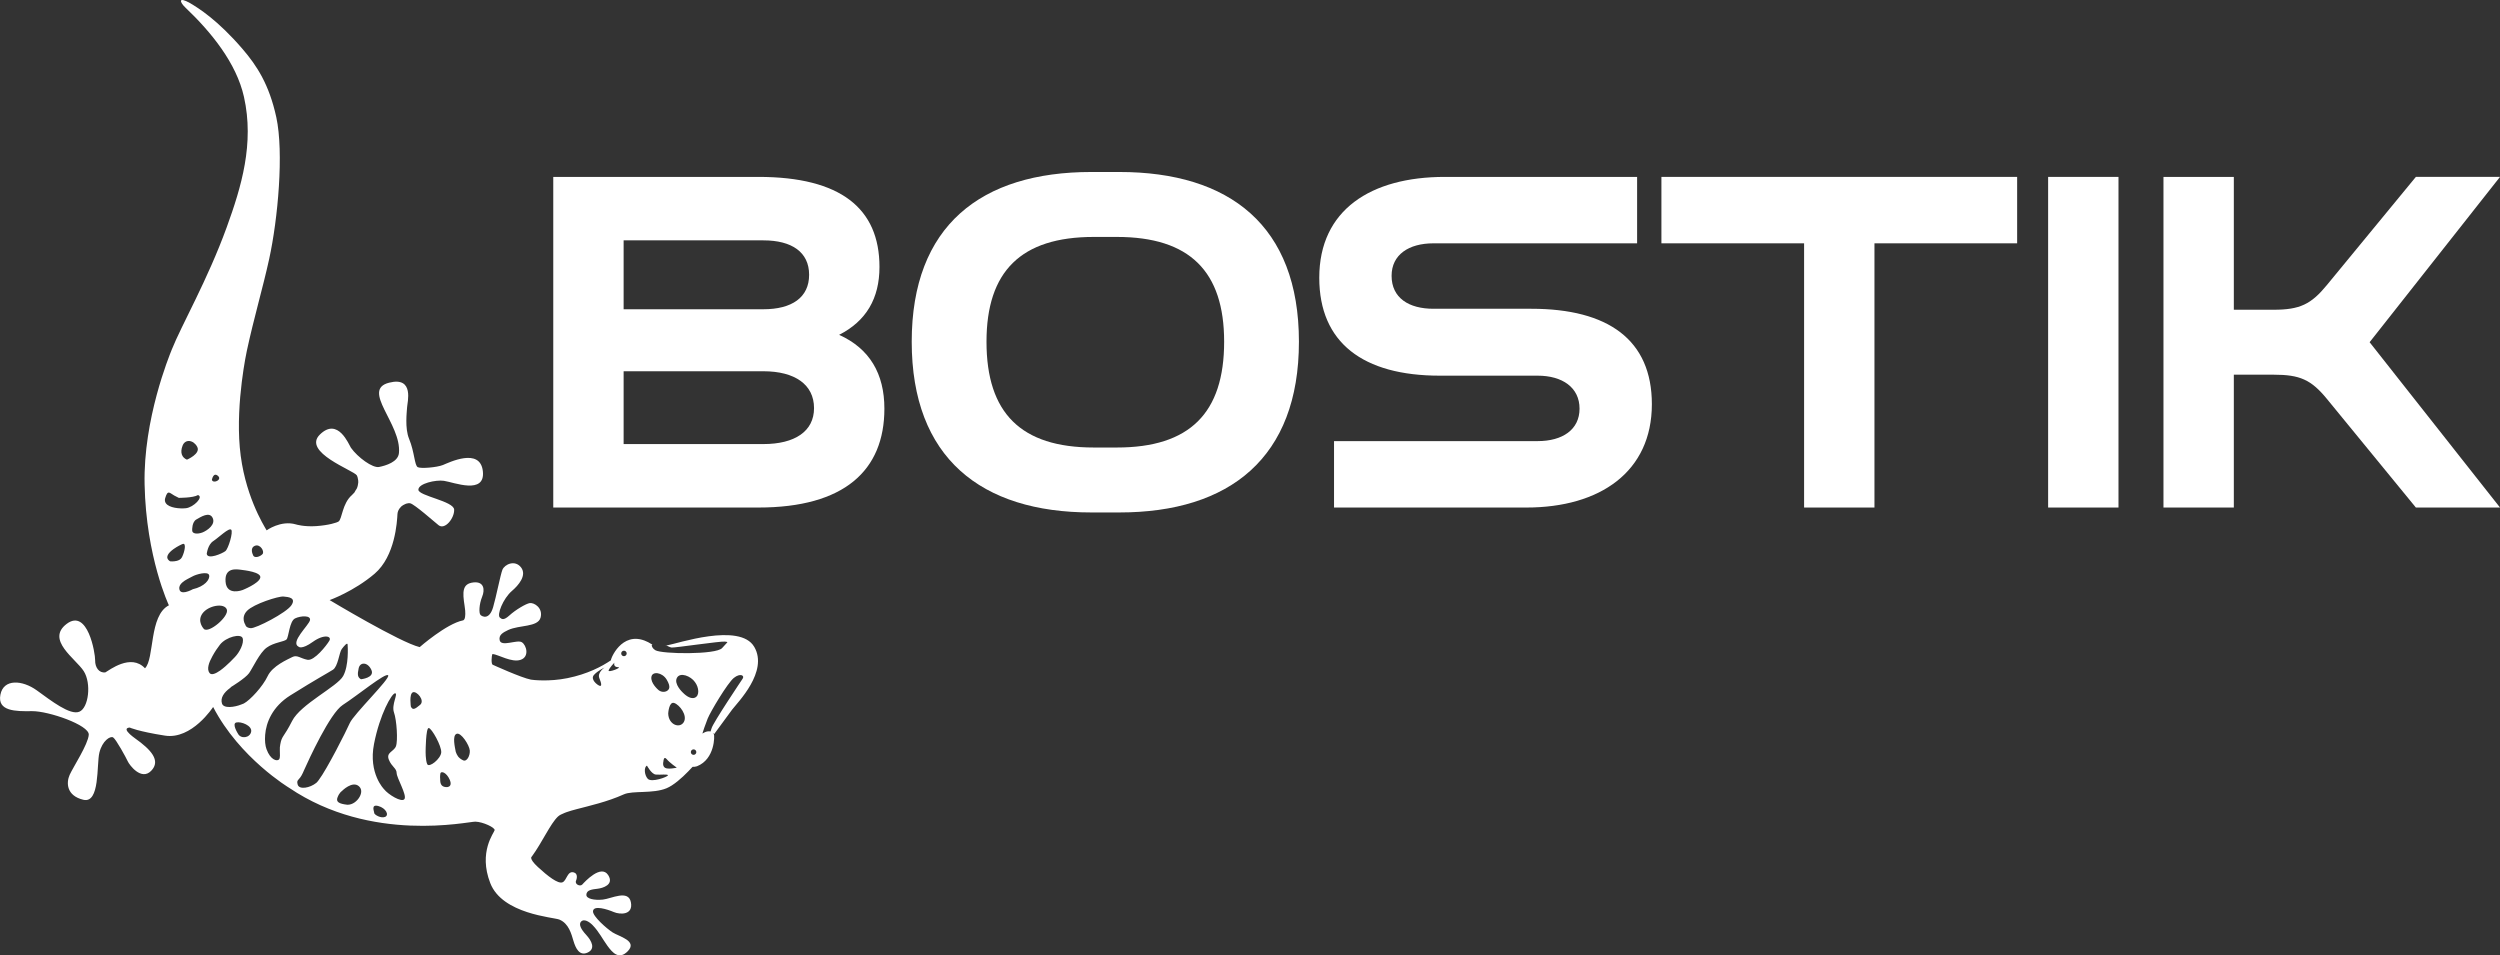 <?xml version="1.0" encoding="UTF-8"?>
<svg id="BOSTIK" xmlns="http://www.w3.org/2000/svg" version="1.1" viewBox="0 0 289.088 110.468">
  <rect x="0" y="0" width="289.088" height="110.468" fill="#333333" stroke="none"/>
  <!-- Generator: Adobe Illustrator 29.5.1, SVG Export Plug-In . SVG Version: 2.1.0 Build 141)  -->
  <defs>
    <style>
      .st0 {
        fill: #fff;
      }
    </style>
  </defs>
  <path class="st0" d="M87.218,74.799c1.663,2.853-1.939,6.442-2.556,7.256-.391.523-1.396,1.899-2.072,2.822-.06-.045-.115-.086-.164-.123.059.058.102.118.132.168.075.123.14,2.852-1.96,3.684-.168.059-.339.074-.517.068-.009-0-.017-.001-.026-.001.009 0.0.018.002.027.003-.597.651-1.505,1.576-2.377,2.133l-.004.005c-.212.134-.429.255-.628.336-1.582.656-3.908.245-4.93.703-1.938.873-3.957,1.316-5.465,1.715-.427.109-.812.222-1.145.339-.069.024-.134.052-.204.076-.347.139-.643.276-.812.441-.891.852-1.791,2.932-3.018,4.621,0,0-.417.184.707,1.219,1.123,1.037,2.329,1.978,2.842,1.76.001.001.003.001.004.002-.001-.001-.002-.001-.003-.002.503-.215.548-1.349,1.296-1.145.542.141.333.82.265.964-.175.408.472.715.724.437.257-.284,2.172-2.389,2.997-1.083.71,1.112-.635,1.504-1.234,1.574-.595.074-1.279.126-1.293.698-.013.466.931.657,1.913.555.984-.108,2.948-1.184,3.236.304.292,1.487-1.227,1.454-1.976,1.138-.76-.323-2.351-.83-2.405-.094-.038.587,1.575,1.998,2.262,2.444.742.482,2.934.977,1.755,2.182-1.009,1.029-1.763.169-2.342-.622-.585-.807-.983-1.635-1.711-2.389-.422-.433-1.022-.771-1.347-.416-.289.316-.02.87.59,1.527.653.706,1.104,1.622.175,2.051-.949.438-1.386-.501-1.636-1.332-.249-.838-.551-2.03-1.629-2.479l.001-.001-.001-.001c-.685-.278-6.603-.62-7.997-4.221-1.4-3.607.453-5.819.506-6.118.055-.302-1.356-.966-2.227-.985-.866-.015-12,2.528-21.523-3.905,0,0-5.747-3.445-8.801-9.355h-.003c-.007.011-.015.026-.024.039.018-.03.027-.039.027-.039,0,0-2.459,3.808-5.58,3.31-3.123-.489-4.056-.928-4.056-.928,0,0-.173-.005-.28.065l-.001-.001c-.004.006-.035.023-.038.03-.027.019-.041.051-.05.089-.004.013-.004.033-.004.05,0,.037.024.089.049.14.014.033.033.06.058.093.043.06.109.133.185.205.043.042.071.079.127.125.147.133.326.279.575.458,1.812,1.289,3.004,2.556,1.853,3.743-1.151,1.186-2.529-.685-2.713-1.1-.187-.412-1.355-2.555-1.688-2.76-.329-.2-1.252.383-1.591,1.76-.337,1.389.089,5.931-1.865,5.448-1.954-.473-1.976-1.973-1.571-2.882.406-.901,2.137-3.534,2.209-4.637.068-1.112-4.656-2.749-6.569-2.727-1.923.034-4.014.005-3.651-1.892.354-1.887,2.55-1.709,4.211-.51,1.666,1.204,3.847,2.909,4.916,2.469,1.074-.436,1.423-3.28.504-4.705-.921-1.425-4.394-3.614-1.967-5.453,2.432-1.833,3.31,3.398,3.293,4.209-.021.806.448,1.507,1.185,1.397,0,0-.002.003-.005.006.003-.003.005-.006.005-.006.434-.233,2.946-2.224,4.579-.472,1.115-1.093.45-6.107,2.765-7.282,0,0-2.635-5.54-2.81-13.991-.157-7.528,2.833-14.799,3.137-15.565,1.113-2.804,4.147-8.066,6.361-14.164,1.698-4.678,3.199-9.668,1.994-15.069-.873-3.908-3.782-7.491-6.777-10.333-.679-.652-.848-1.292.537-.517.968.574,3.177,1.937,6.078,5.313,1.654,1.927,3.075,4.1,3.901,7.892.884,4.081.187,11.76-.824,16.386-.724,3.317-1.788,6.899-2.581,10.608-.009.043-1.283,5.873-.819,11.172.47,5.368,2.767,9.019,3.106,9.602,0,0,1.636-1.203,3.386-.689.034.011.933.292,2.347.198,1.448-.1,2.401-.402,2.588-.536.414-.303.416-2.073,1.538-3.05.041-.035.118-.108.209-.217.01-.009.031-.028.056-.05.073-.1.113-.198.173-.298.055-.084.128-.17.155-.254.071-.169.097-.318.118-.471.004-.063.026-.132.026-.188.006-.168-.014-.308-.049-.432-.005-.024-.001-.066-.014-.089-.036-.135-.078-.241-.108-.287-.335-.563-6.359-2.685-4.261-4.724,2.093-2.043,3.347,1.185,3.58,1.531.771,1.097,2.523,2.394,3.274,2.223.747-.155,2.186-.568,2.281-1.612.309-3.361-4.419-7.3-1.135-8.132,2.961-.751,2.092,2.335,2.077,2.843-.025.508-.28,2.416.23,3.647.648,1.582.618,3.078,1.008,3.282.362.185,2.213.028,2.908-.253.68-.275,4.299-2.065,4.614.709.312,2.782-3.366,1.284-4.508,1.119-.925-.135-2.954.31-2.947,1.032.011.716,4.094,1.312,4.136,2.3.043.985-1.069,2.385-1.804,1.799-.532-.433-2.783-2.416-3.269-2.529-.13-.037-.307-.006-.483.043-.065.02-.115.054-.18.083-.125.053-.24.124-.352.22-.007.008-.017.014-.026.019-.023.025-.043.047-.059.064l.001.001c-.242.241-.364.531-.382.792-.048.899-.258,4.879-2.645,6.922-2.396,2.041-5.198,3.047-5.198,3.047,0,0,8.161,4.905,10.413,5.438,0,0,3.095-2.714,5.011-3.092,0,0,.015-.002.035-.014l.001.006c.003-.001.009-.002.012-.003-.004.001-.009.001-.012.002l.005-.005c.015-.005.029-.019.041-.034.029-.019.055-.055.083-.113.014-.022.022-.051.036-.085.026-.074.044-.195.05-.336.005-.05.013-.098.011-.163.003-.228-.011-.507-.078-.913-.263-1.666-.267-2.579,1.008-2.729,1.236-.139,1.362.827,1.012,1.671-.342.843-.392,1.885-.179,2.093.213.205,1.014.591,1.454-.901.342-1.147.853-3.779,1.077-4.334.262-.626,1.45-1.179,2.157-.263.697.916-.309,2.076-1.054,2.712-1.035.886-1.784,2.802-1.388,3.095.207.163.411.361,1.09-.255.726-.662,1.917-1.359,2.354-1.431.521-.074,1.559.577,1.249,1.691-.319,1.111-2.465.828-3.741,1.423-.588.284-1.11.557-.989,1.169.167.84,2.029-.104,2.57.247.55.349.895,1.695-.153,2.035-1.037.342-2.546-.608-3.245-.681,0,0,0-.001,0-.001-.125.251-.159,1.193.028,1.248,0,0,3.288,1.502,4.42,1.722.178.035,2.087.264,4.226-.173,2.313-.469,3.966-1.345,5.018-2.061-.004-.017.006-.066.029-.138.022-.067.057-.156.102-.258.02-.044.042-.091.066-.14.001-.002.002-.003.003-.005.306-.61.963-1.549,1.991-1.848.004-.001.007-.002.011-.003.272-.078.57-.111.894-.081.059.005.12.015.18.025.024.004.047.005.071.01.058.011.118.026.177.041.028.007.056.012.084.02.079.022.16.049.241.079.01.004.02.006.03.01.277.103.569.25.876.449,0-0.0 0-.001 0-.001,0,0,.023.005.056.012-.003-.001-.007-.001-.01-.002-.013-.005-.031-.005-.041-.005.014.005.024.005.033.015-.018.026-.054.055-.073.084.03.177.118.38.427.572.756.448,7.026.533,7.717-.255.691-.797.772-.671.329-.745-.439-.076-5.8.727-6.164.687-.15-.018-.383-.125-.618-.243-.048.006-.097.004-.147.002.149-.006.244-.017.277-.021,1.04-.163,8.374-2.672,10.033.178ZM56.948,75.624h.001c0-.001,0-.002-0-.005-0.0.002-.001.005-.001.005ZM14.726,84.198l-.001-.001c-.014.003-.029.007-.044.01.016-.003.032-.006.045-.009ZM41.742,78.545s1.618-.163,1.204-1.079c-.414-.916-1.3-.949-1.47-.198-.165.739-.123,1.064.267,1.277ZM28.573,70.626c-.77.792-.2,1.622-.2,1.622,0,0,.028.339.612.391.583.053,4.141-1.78,4.715-2.654.569-.87-.34-.954-.923-1.006-.583-.05-3.433.854-4.203,1.647ZM29.259,64.18c.127.436.845.186,1.102-.114.256-.303-.279-1.217-.899-.947-.619.269-.203,1.06-.203,1.06ZM26.081,67.253c.119,1.703,1.976.972,1.976.972,0,0,1.87-.744,2.037-1.408.177-.665-1.828-.877-2.257-.935-.416-.044-1.887-.326-1.755,1.372ZM24.667,62.566c-.641.404-.76,1.474-.76,1.474.089.72,1.824-.047,2.156-.312.34-.265.931-2.226.67-2.478-.264-.257-1.44.906-2.066,1.316ZM24.502,55.495c.16.477,1.239-.02.691-.476-.542-.453-.691.476-.691.476ZM22.708,60.067c-.522.291-.485,1.227-.485,1.227-.041.457.627.498,1.206.27.578-.237,1.532-.926,1.157-1.684s-1.37-.101-1.878.186ZM21.617,53.154s1.611-.676,1.19-1.48c-.418-.8-1.388-.954-1.698-.133-.314.814-.064,1.378.508,1.612ZM19.172,58.178c.362.562,1.632.665,2.328.589.883-.098,2.084-1.316,1.393-1.521-.564.336-2.221.323-2.221.323l-.526-.27c-.529-.287-.746-.726-1.051.325-.063.225-.018.406.077.555ZM20.408,64.864c.25-.06.505-.17.641-.443.33-.67.493-1.65.094-1.524-.163.054-.647.289-1.072.593-.59.427-1.074.993-.403,1.416,0,0,.368.047.739-.043ZM22.301,68.133c1.354-.309,1.991-1.113,1.885-1.611-.11-.501-1.51-.116-1.963.15-.28.168-.8.37-1.144.686-.221.2-.39.431-.339.756.056.377.378.413.718.348.412-.085.843-.329.843-.329ZM26.229,70.478c-.291-.796-2.154-.467-2.821.466-.667.931.167,1.785.167,1.785.567.55,2.945-1.455,2.654-2.251ZM25.465,77.53c.817-.586,1.705-1.557,1.705-1.557.514-.529,1.075-1.589.889-2.175-.19-.578-1.906-.153-2.62.742-.282.359-.612.848-.878,1.341-.409.732-.677,1.49-.334,1.94.223.29.718.074,1.238-.291ZM27.315,83.546c-.533.153.207,1.301.207,1.301.315.62,1.366.502,1.519-.223.151-.724-1.184-1.222-1.726-1.078ZM30.948,78.189c.564-1.197,2.3-1.925,2.855-2.213.554-.288.947.168,1.755.32.793.146,2.215-1.676,2.523-2.202.319-.527-.588-.811-1.897.12-1.313.947-1.654.57-1.654.57-1.014-.507,1.183-2.475,1.314-3.063.131-.591-1.069-.526-1.72-.213-.663.313-.732,2.171-.99,2.435-.257.265-1.481.344-2.291.943-.816.583-1.614,2.344-2.042,2.954-.439.604-2.063,1.585-2.063,1.585-.051.035-.06.071-.105.11-.765.551-1.165,1.181-.965,1.815.186.612,1.464.431,2.255.105.087-.032.195-.065.269-.105.733-.388,2.196-1.969,2.756-3.16ZM33.775,83.377c.969-1.944,5.246-3.986,5.907-5.205.667-1.207.537-3.39.514-3.65-.027-.265-.385.142-.676.528-.294.386-.432,2.03-1.026,2.399-.595.378-1.902,1.072-4.926,2.965-2.066,1.297-2.798,3.13-2.907,4.564-.055.662.009,1.248.155,1.646.457,1.278,1.241,1.443,1.457,1.186.141-.175.093-.607.086-1.054-.003-.233-.001-.47.051-.676.186-1.042.39-.771,1.365-2.702ZM36.852,90.209c.964-1.268,3.177-5.645,3.596-6.596.464-1.047,4.697-5.14,4.439-5.518-.267-.378-3.569,2.344-5.254,3.425-1.479.958-3.92,6.307-4.488,7.574-.077.173-.121.276-.121.276-.443.977-.772.711-.604,1.349.172.636,1.431.399,2.161-.195.071-.052.17-.183.27-.314ZM41.52,90.931c-.764-.696-1.967.523-1.99.546l-.009.01s-.272.158-.487.71c-.217.533.169.752,1.129.86.597.018,1.149-.418,1.426-.921.227-.413.279-.884-.07-1.204ZM43.738,93.202c-.908-.238-.433.691-.468.814.035.208.792.649,1.269.442.476-.208.106-1.008-.801-1.256ZM45.865,89.386c-.009-.56-.575-.714-.903-1.547-.334-.838.563-.911.819-1.535.248-.632.095-3.028-.225-3.927-.312-.898.513-2.191.134-2.208-.381-.014-1.774,2.433-2.44,5.853-.672,3.413,1.157,5.235,1.157,5.235.456.599,2.049,1.585,2.36,1.143.319-.444-.898-2.451-.901-3.013ZM47.734,80.059c-.439.207-.223,1.647-.223,1.647.212.435.447.316,1.064-.196.611-.507-.403-1.657-.841-1.451ZM51.022,87.004c.049-.74-1.108-2.811-1.448-2.818-.336-.024-.356,2.645-.356,2.645,0,0-.028,1.048.18,1.524.208.478,1.574-.61,1.624-1.351ZM52.009,90.175c-.376-.87-1.04-1.084-1.092-.701-.059.382-.014.619-.014.619,0,0-.065.644.334.839.408.194,1.148.123.771-.756ZM54.324,86.779c-.045-.605-1.014-2.132-1.527-1.924-.523.209-.186,1.591-.095,2.083.137.371.275.699.834.974.447.231.835-.538.789-1.133ZM69.911,77.188s-.775.356-1.226.856c-.453.513.372,1.159.638,1.252.267.105.258-.218-.018-.879-.265-.652.605-1.229.605-1.229ZM71.457,77.147c-.582-.016-.413-.52-.413-.52,0,0-.555.571-.666.894-.116.319,1.657-.364,1.079-.374ZM72.174,76.274c-.03.008-.059.016-.089.024-.005.002-.01.003-.015.004.034-.009.069-.018.103-.028ZM72.347,76.224c-.024.007-.046.013-.07.02-.009.003-.019.006-.029.008-.015.004-.029.009-.044.013.047-.013.094-.027.142-.041ZM72.438,76.197c-.001 0-.002 0-.002.001-.021.007-.043.013-.064.02.022-.006.044-.013.067-.02ZM72.468,75.561c0-.175-.143-.318-.318-.318s-.318.143-.318.318c0,.175.143.318.318.318s.318-.143.318-.318ZM73.879,75.651c-.008.004-.017.007-.025.011-.005.003-.011.005-.017.007-.014.006-.028.013-.042.019.028-.013.056-.025.084-.038ZM75.321,78.29c-.091.701.744,1.429.744,1.429.254.266.671.376,1.032.193.294-.17.504-.471-.006-1.325-.516-.86-1.681-1.002-1.769-.298ZM77.231,89.662c.058-.183-.905-.042-1.403-.096-.499-.052-1.012-1.028-1.012-1.028-.362.128-.329,1.068.091,1.522.436.458,2.27-.213,2.324-.398ZM78.26,88.771s-.828-.574-1.169-.989c-.355-.417-.378.268-.378.268,0,0-.155.518.188.734.338.218,1.36-.012,1.36-.012ZM77.967,81.292c-.621-.21-.699,1.212-.699,1.212.034,1.31,1.329,1.77,1.798,1.003.464-.77-.472-1.999-1.099-2.215ZM80.52,86.97c0-.175-.143-.318-.318-.318s-.318.142-.318.318c0,.175.143.318.318.318s.318-.143.318-.318ZM80.363,78.873c-.476-.691-1.723-1.194-2.088-.487-.377.71.657,1.676.657,1.676.157.16.838.849,1.411.617.578-.227.486-1.189.02-1.806ZM81.039,84.945s-.001 0-.001.001h0s.001-.001.001-.001ZM84.863,78.387c-.735.589-2.714,3.916-3.035,4.715-.292.726-.537,1.495-.608,1.72.109-.068.209-.12.303-.16.102-.043.193-.067.279-.082.033-.006.066-.012.096-.015.021-.002.04-.001.06-.001.029-0.0.059-.001.086.002.041.005.08.011.115.022.049-.13.103-.284.121-.365.132-.589,3.598-5.747,3.598-5.747.252-.363-.279-.676-1.016-.088Z"/>
  <g id="BOSTIK1" data-name="BOSTIK">
    <path class="st0" d="M102.267,47.253c0,7.169-4.665,11.436-14.565,11.436h-23.725V20.456h23.725c9.501,0,13.996,3.641,13.996,10.412,0,3.641-1.536,6.258-4.665,7.851,3.527,1.593,5.234,4.495,5.234,8.534ZM72.113,27.796v7.965h16.158c3.3,0,5.291-1.365,5.291-3.983s-1.991-3.983-5.291-3.983h-16.158ZM88.271,51.35c3.641,0,5.86-1.479,5.86-4.153,0-2.731-2.219-4.267-5.86-4.267h-16.158v8.42h16.158Z"/>
    <path class="st0" d="M126.193,59.258c-12.744,0-20.766-6.315-20.766-19.742s8.022-19.628,20.766-19.628h3.243c12.744,0,20.766,6.201,20.766,19.628s-8.022,19.742-20.766,19.742h-3.243ZM129.151,51.748c8.42,0,12.403-3.983,12.403-12.232,0-8.136-3.983-12.118-12.403-12.118h-2.674c-8.42,0-12.403,3.983-12.403,12.118,0,8.25,3.983,12.232,12.403,12.232h2.674Z"/>
    <path class="st0" d="M154.261,58.689v-7.681h23.554c2.845,0,4.836-1.309,4.836-3.755s-1.991-3.812-4.836-3.812h-11.322c-8.875,0-13.939-3.812-13.939-11.322,0-7.851,5.974-11.663,14.508-11.663h22.245v7.681h-23.554c-2.845,0-4.836,1.309-4.836,3.755,0,2.56,1.991,3.812,4.836,3.812h11.322c8.875,0,13.939,3.584,13.939,11.037,0,7.794-5.974,11.948-14.508,11.948h-22.245Z"/>
    <path class="st0" d="M208.617,58.689v-30.552h-16.499v-7.681h41.134v7.681h-16.499v30.552h-8.136Z"/>
    <path class="st0" d="M236.836,58.689V20.456h8.136v38.233h-8.136Z"/>
    <path class="st0" d="M289.088,20.456l-15.077,19.116,15.077,19.116h-9.729l-10.298-12.573c-1.821-2.219-3.129-2.788-6.144-2.788h-4.608v15.361h-8.136V20.456h8.136v15.361h4.608c3.015,0,4.324-.626,6.144-2.845l10.298-12.517h9.729Z"/>
  </g>
</svg>